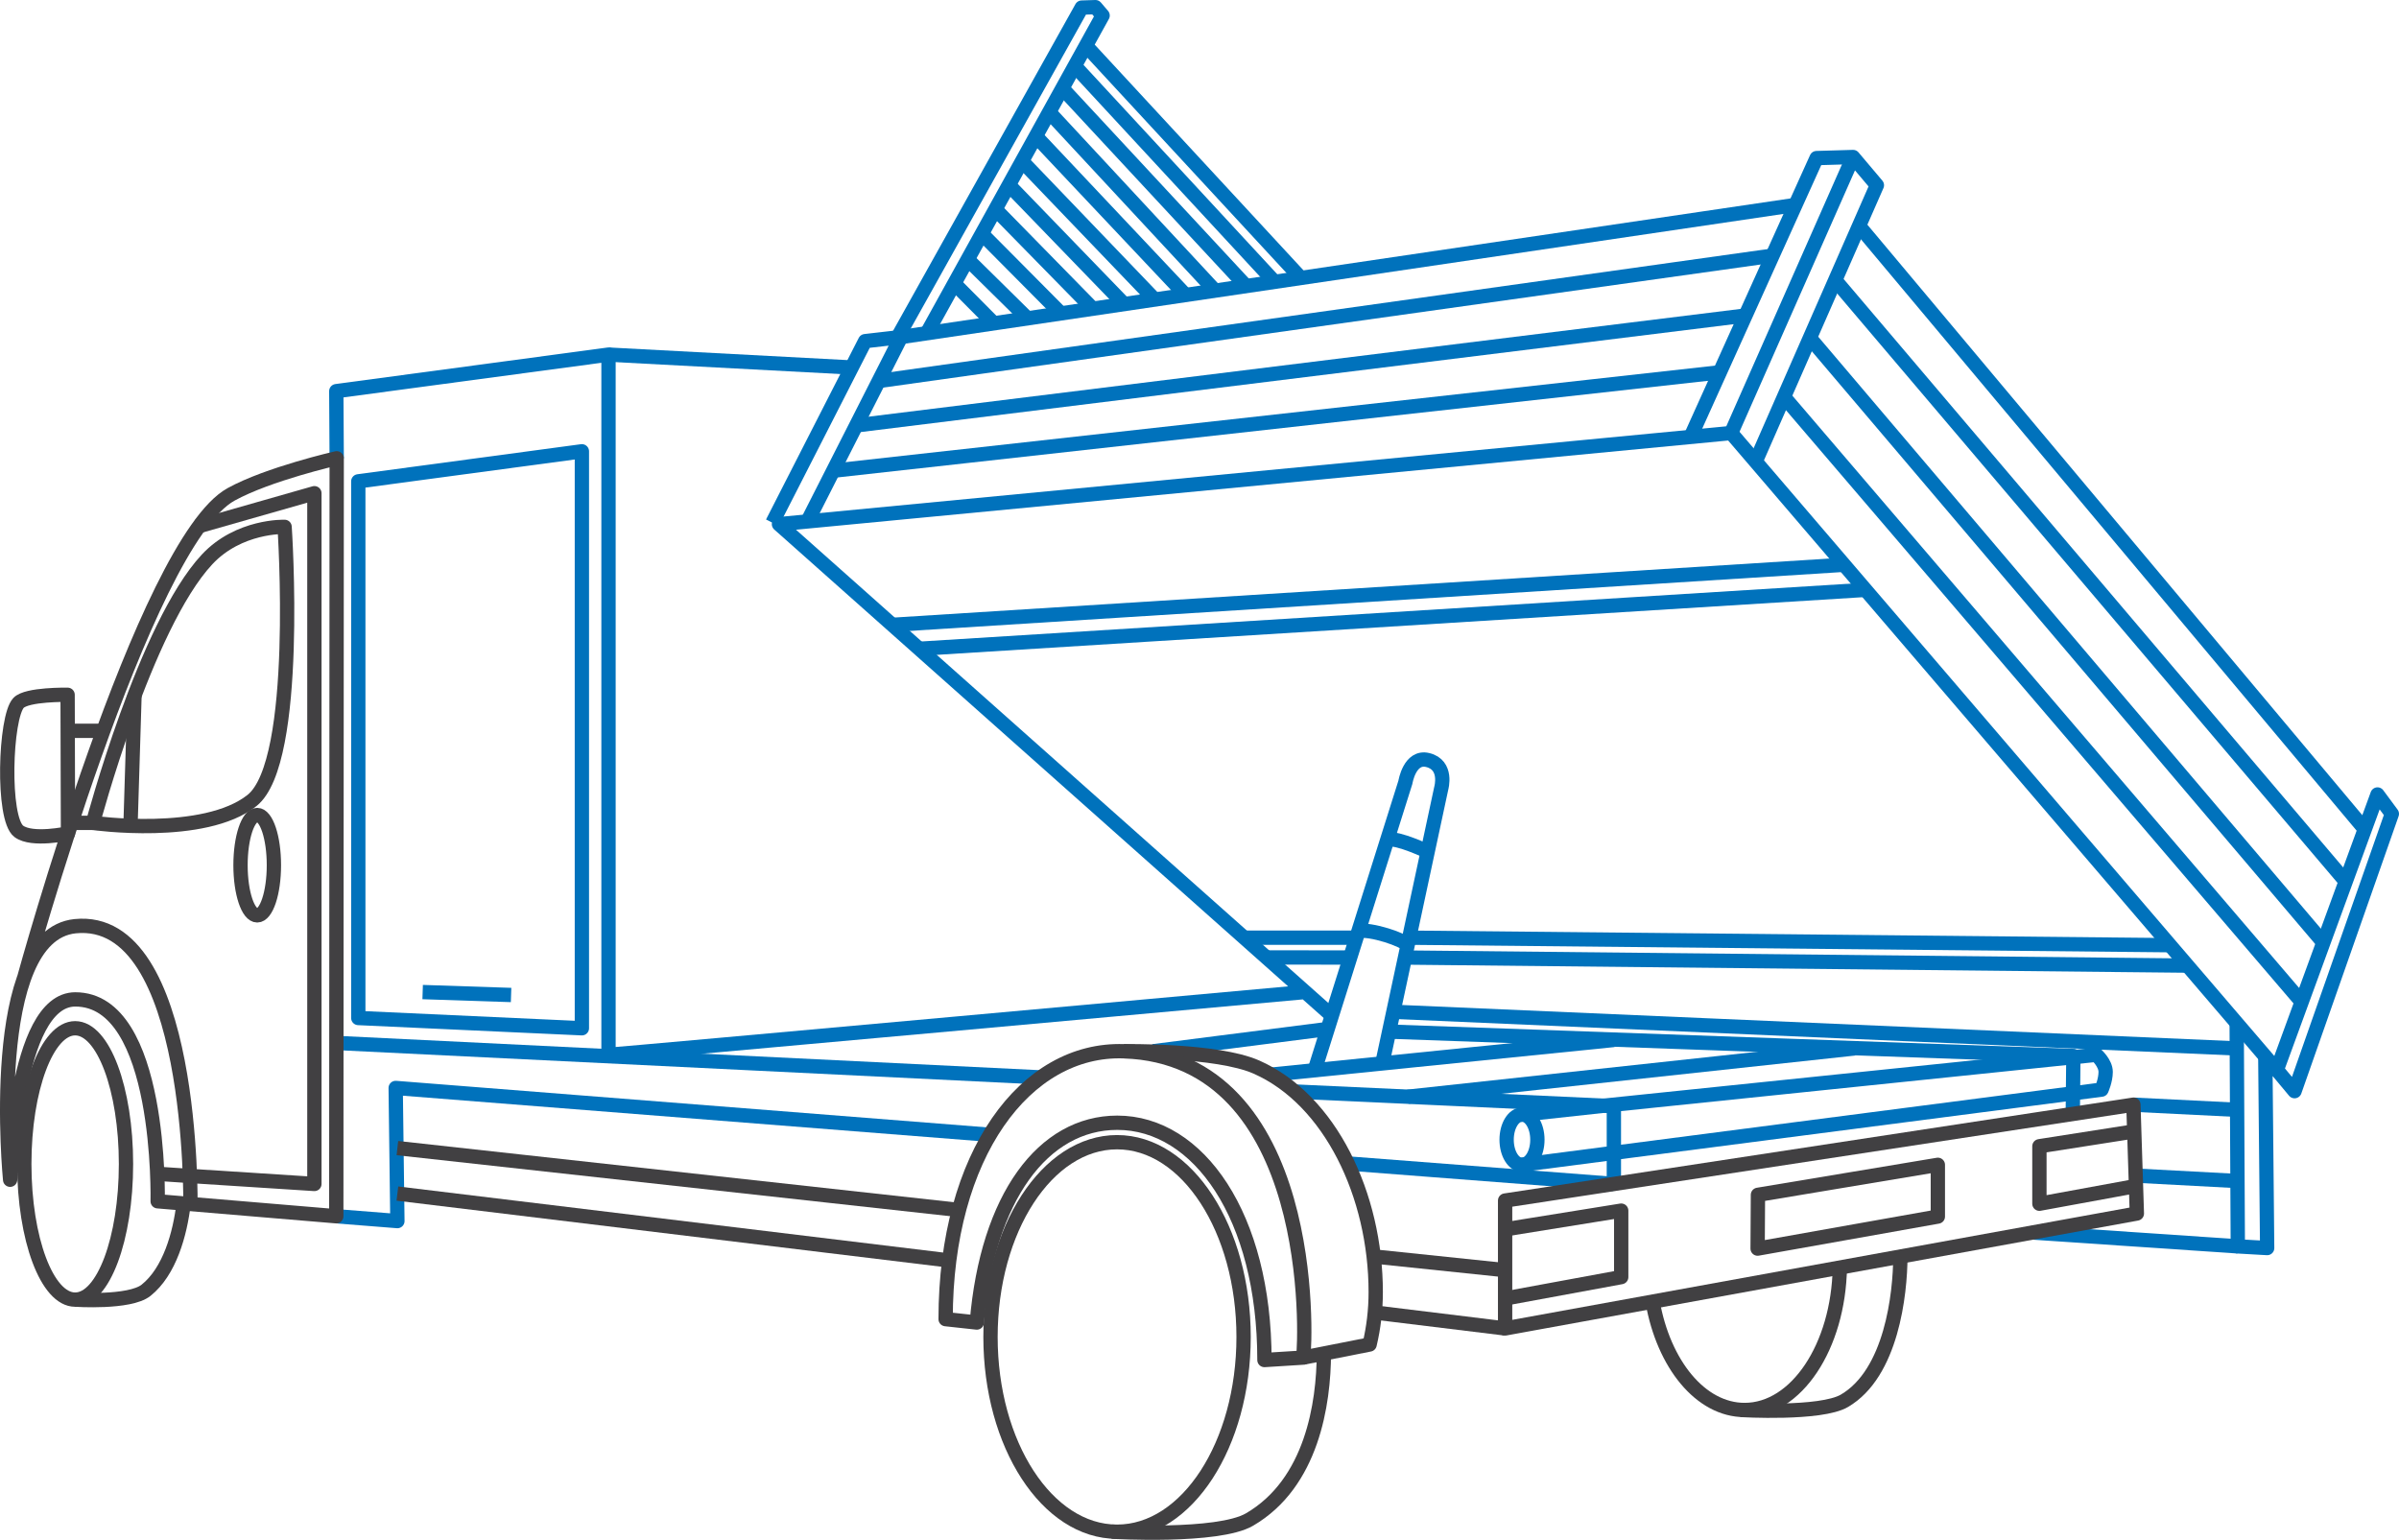 <!-- Generator: Adobe Illustrator 21.0.0, SVG Export Plug-In  -->
<svg version="1.1"
	 xmlns="http://www.w3.org/2000/svg" xmlns:xlink="http://www.w3.org/1999/xlink" xmlns:a="http://ns.adobe.com/AdobeSVGViewerExtensions/3.0/"
	 x="0px" y="0px" width="251.5px" height="161.446px" viewBox="0 0 251.5 161.446"
	 style="enable-background:new 0 0 251.5 161.446;" xml:space="preserve">
<style type="text/css">
	.st0{fill:none;stroke:#0072BC;stroke-width:1.5;stroke-linejoin:round;stroke-miterlimit:10;}
	.st1{fill:none;stroke:#414042;stroke-width:1.5;stroke-linejoin:round;stroke-miterlimit:10;}
	.st2{fill:none;stroke:#414042;stroke-width:1.5;stroke-linejoin:round;}
</style>
<defs>
</defs>
<g>
	<polyline class="st0" points="80.976,54.806 90.696,35.768 94.463,35.335 84.708,54.556 	"/>
	<polyline class="st0" points="177.287,45.695 190.44,16.575 194.266,16.463 196.764,19.421 184.049,48.39 	"/>
	<line class="st0" x1="194.266" y1="16.463" x2="181.413" y2="45.564"/>
	<polyline class="st0" points="94.211,35.17 113.4,0.796 114.843,0.75 115.593,1.629 97.101,35.052 	"/>
	<line class="st0" x1="94.457" y1="35.336" x2="188.221" y2="21.486"/>
	<line class="st0" x1="87.579" y1="49.328" x2="180.295" y2="39.034"/>
	<line class="st0" x1="194.893" y1="23.683" x2="247.918" y2="86.95"/>
	<line class="st0" x1="187.026" y1="41.612" x2="241.394" y2="105.164"/>
	<polygon class="st0" points="249.246,83.298 250.75,85.33 240.551,114.403 238.691,112.174 	"/>
	<polyline class="st0" points="238.868,112.38 181.488,45.402 81.664,54.956 139.406,106.295 	"/>
	<line class="st0" x1="93.537" y1="65.512" x2="193.115" y2="59.228"/>
	<polyline class="st0" points="237.482,110.72 237.678,130.853 234.602,130.677 234.483,107.235 	"/>
	<line class="st0" x1="234.602" y1="130.677" x2="213.244" y2="129.234"/>
	<line class="st0" x1="132.755" y1="100.381" x2="141.403" y2="100.394"/>
	<line class="st0" x1="146.077" y1="106.082" x2="234.483" y2="109.924"/>
	<path class="st0" d="M137.885,112.012l9.453-30.005c0,0,0.441-2.778,2.335-2.321c2.128,0.514,1.419,2.971,1.419,2.971
		l-6.177,28.835"/>
	<line class="st0" x1="96.358" y1="68.021" x2="195.381" y2="61.856"/>
	<path class="st0" d="M228.146,99.887"/>
	<path class="st0" d="M128.609,98.058"/>
	<line class="st0" x1="92.228" y1="39.932" x2="185.821" y2="26.8"/>
	<line class="st0" x1="89.758" y1="44.604" x2="182.901" y2="33.091"/>
	<line class="st0" x1="192.397" y1="29.375" x2="246.02" y2="92.542"/>
	<line class="st0" x1="189.737" y1="35.431" x2="243.592" y2="98.854"/>
	<line class="st0" x1="133.584" y1="29.512" x2="112.754" y2="7.003"/>
	<line class="st0" x1="113.906" y1="4.857" x2="136.219" y2="28.979"/>
	<line class="st0" x1="127.379" y1="30.473" x2="109.99" y2="11.756"/>
	<line class="st0" x1="111.48" y1="9.378" x2="130.631" y2="29.993"/>
	<line class="st0" x1="121.056" y1="31.407" x2="107.2" y2="16.962"/>
	<line class="st0" x1="108.488" y1="14.17" x2="124.325" y2="30.969"/>
	<line class="st0" x1="114.566" y1="32.366" x2="104.452" y2="22.043"/>
	<line class="st0" x1="105.818" y1="19.448" x2="117.845" y2="31.882"/>
	<line class="st0" x1="107.712" y1="33.379" x2="101.597" y2="27.35"/>
	<line class="st0" x1="102.985" y1="24.562" x2="111.223" y2="32.86"/>
	<line class="st0" x1="99.881" y1="29.559" x2="104.151" y2="33.86"/>
	<line class="st0" x1="130.559" y1="98.313" x2="142.2" y2="98.313"/>
	<line class="st0" x1="147.74" y1="98.313" x2="227.525" y2="99.1"/>
	<line class="st0" x1="147.295" y1="100.394" x2="229.324" y2="101.24"/>
	<path class="st0" d="M145.502,88.025c1.071-0.221,4.171,1.263,4.171,1.263"/>
	<path class="st0" d="M142.284,97.623c1.414-0.292,5.019,0.962,5.262,1.477"/>
	<line class="st0" x1="223.655" y1="115.822" x2="234.483" y2="116.358"/>
	<line class="st0" x1="223.892" y1="123.259" x2="234.568" y2="123.826"/>
	<polyline class="st0" points="35.298,48.049 35.255,41.011 63.793,37.179 63.793,110.588 	"/>
	<polygon class="st0" points="37.561,50.467 61.002,47.317 61.002,107.809 37.561,106.734 	"/>
	<line class="st0" x1="63.793" y1="37.179" x2="89.2" y2="38.525"/>
	<path class="st0" d="M63.793,110.588c0.985-0.032,72.718-6.552,72.718-6.552"/>
	<line class="st0" x1="44.309" y1="104.014" x2="53.579" y2="104.321"/>
	<line class="st0" x1="120.894" y1="110.22" x2="139.455" y2="107.85"/>
	<ellipse class="st0" cx="159.56" cy="119.495" rx="1.613" ry="2.632"/>
	<line class="st0" x1="141.664" y1="122.012" x2="169.191" y2="124.132"/>
	<polyline class="st0" points="217.301,116.792 217.362,110.712 145.592,108.158 	"/>
	<line class="st0" x1="35.298" y1="109.35" x2="109.113" y2="112.961"/>
	<path class="st0" d="M159.341,116.887l9.134-0.994l51.297-5.303c0,0,0.978,0.875,0.976,1.796c-0.002,0.911-0.432,1.856-0.432,1.856
		l-60.808,7.885"/>
	<line class="st0" x1="133.173" y1="112.681" x2="169.191" y2="109.035"/>
	<line class="st0" x1="147.587" y1="114.987" x2="194.415" y2="109.924"/>
	<polyline class="st0" points="169.191,123.937 169.191,115.979 135.73,114.442 	"/>
	<polyline class="st0" points="35.255,127.519 41.661,128.025 41.482,114.068 103.51,118.956 	"/>
</g>
<g>
	<path class="st1" d="M9.742,86.276c0,0,11.666,1.645,16.682-2.353c5.098-4.063,3.412-28.683,3.412-28.683s-4.791-0.166-8.129,3.414
		C15.245,65.581,9.742,86.276,9.742,86.276z"/>
	<path class="st1" d="M7.088,72.846l0.04,14.531c0,0-3.756,0.832-5.155-0.213c-1.782-1.33-1.441-11.969-0.03-13.468
		C2.818,72.767,7.088,72.846,7.088,72.846z"/>
	<line class="st1" x1="7.148" y1="76.622" x2="10.885" y2="76.622"/>
	<line class="st1" x1="7.088" y1="86.276" x2="9.742" y2="86.276"/>
	<line class="st1" x1="14.101" y1="72.912" x2="13.68" y2="86.612"/>
	<path class="st1" d="M230.542,102.666"/>
	<line class="st1" x1="144.54" y1="137.661" x2="157.789" y2="139.281"/>
	<line class="st1" x1="41.661" y1="125.141" x2="99.146" y2="132.112"/>
	<line class="st1" x1="144.225" y1="131.756" x2="157.586" y2="133.149"/>
	<line class="st1" x1="41.661" y1="120.373" x2="100.149" y2="126.819"/>
	<polyline class="st1" points="20.678,55.215 32.959,51.711 32.959,124.132 16.468,123.072 	"/>
	<path class="st1" d="M19.965,126.466c0,0,0.46-30.633-12.087-29.358c-9.347,0.95-6.816,26.584-6.816,26.584l0,0
		c0,0,0.407-18.888,6.816-18.908c9.146-0.029,8.651,21.165,8.651,21.165l18.725,1.571l0.044-79.47c0,0-7.169,1.632-11.072,3.783
		c-9.158,5.048-21.68,50.659-21.68,50.659"/>
	<polyline class="st1" points="157.789,128.891 169.96,126.93 169.96,133.899 157.789,136.142 	"/>
	<polyline class="st1" points="223.744,118.62 213.802,120.178 213.802,126.206 223.744,124.382 	"/>
	<polygon class="st1" points="184.295,125.273 203.155,122.127 203.155,127.551 184.261,130.912 	"/>
	<polygon class="st1" points="157.789,125.872 223.655,115.822 224.019,127.232 157.789,139.281 	"/>
	<path class="st1" d="M136.618,142.339l6.966-1.375c0.419-1.768,0.64-3.605,0.64-5.491c0-10.154-4.769-20.174-12.499-23.591
		c-4.154-1.836-13.902-1.662-13.902-1.662"/>
	<path class="st2" d="M117.106,119.756c-7.326,0-13.266,9.142-13.266,20.419c0,11.277,5.94,20.419,13.266,20.419
		c7.327,0,13.267-9.142,13.267-20.419C130.373,128.897,124.433,119.756,117.106,119.756"/>
	<path class="st2" d="M116.568,160.589c0,0,11.115,0.655,14.422-1.27c6.572-3.825,7.779-12.197,7.801-17.408"/>
	<path class="st2" d="M7.878,107.809c-2.944,0-5.331,6.369-5.331,14.226c0,7.857,2.387,14.226,5.331,14.226
		c2.944,0,5.331-6.369,5.331-14.226C13.209,114.178,10.822,107.809,7.878,107.809"/>
	<path class="st2" d="M7.878,136.261c0,0,5.708,0.387,7.427-0.975c2.479-1.966,3.574-5.927,3.945-9.11"/>
	<path class="st1" d="M136.618,142.339c0.292-1.855,1.459-31.423-18.795-32.119c-10.315-0.354-18.688,10.839-18.688,28.086
		l3.269,0.356c1.101-13.159,6.98-20.947,14.726-20.947c8.52,0,15.428,9.808,15.428,24.878L136.618,142.339z"/>
	<path class="st2" d="M173.251,136.478c1.149,6.542,5.032,11.354,9.644,11.354c5.422,0,9.835-6.647,9.987-14.936"/>
	<path class="st2" d="M182.491,147.829c0,0,8.37,0.494,10.861-0.956c4.949-2.881,5.858-11.192,5.874-15.116"/>
	<ellipse class="st1" cx="26.965" cy="90.712" rx="1.75" ry="5.262"/>
</g>
</svg>